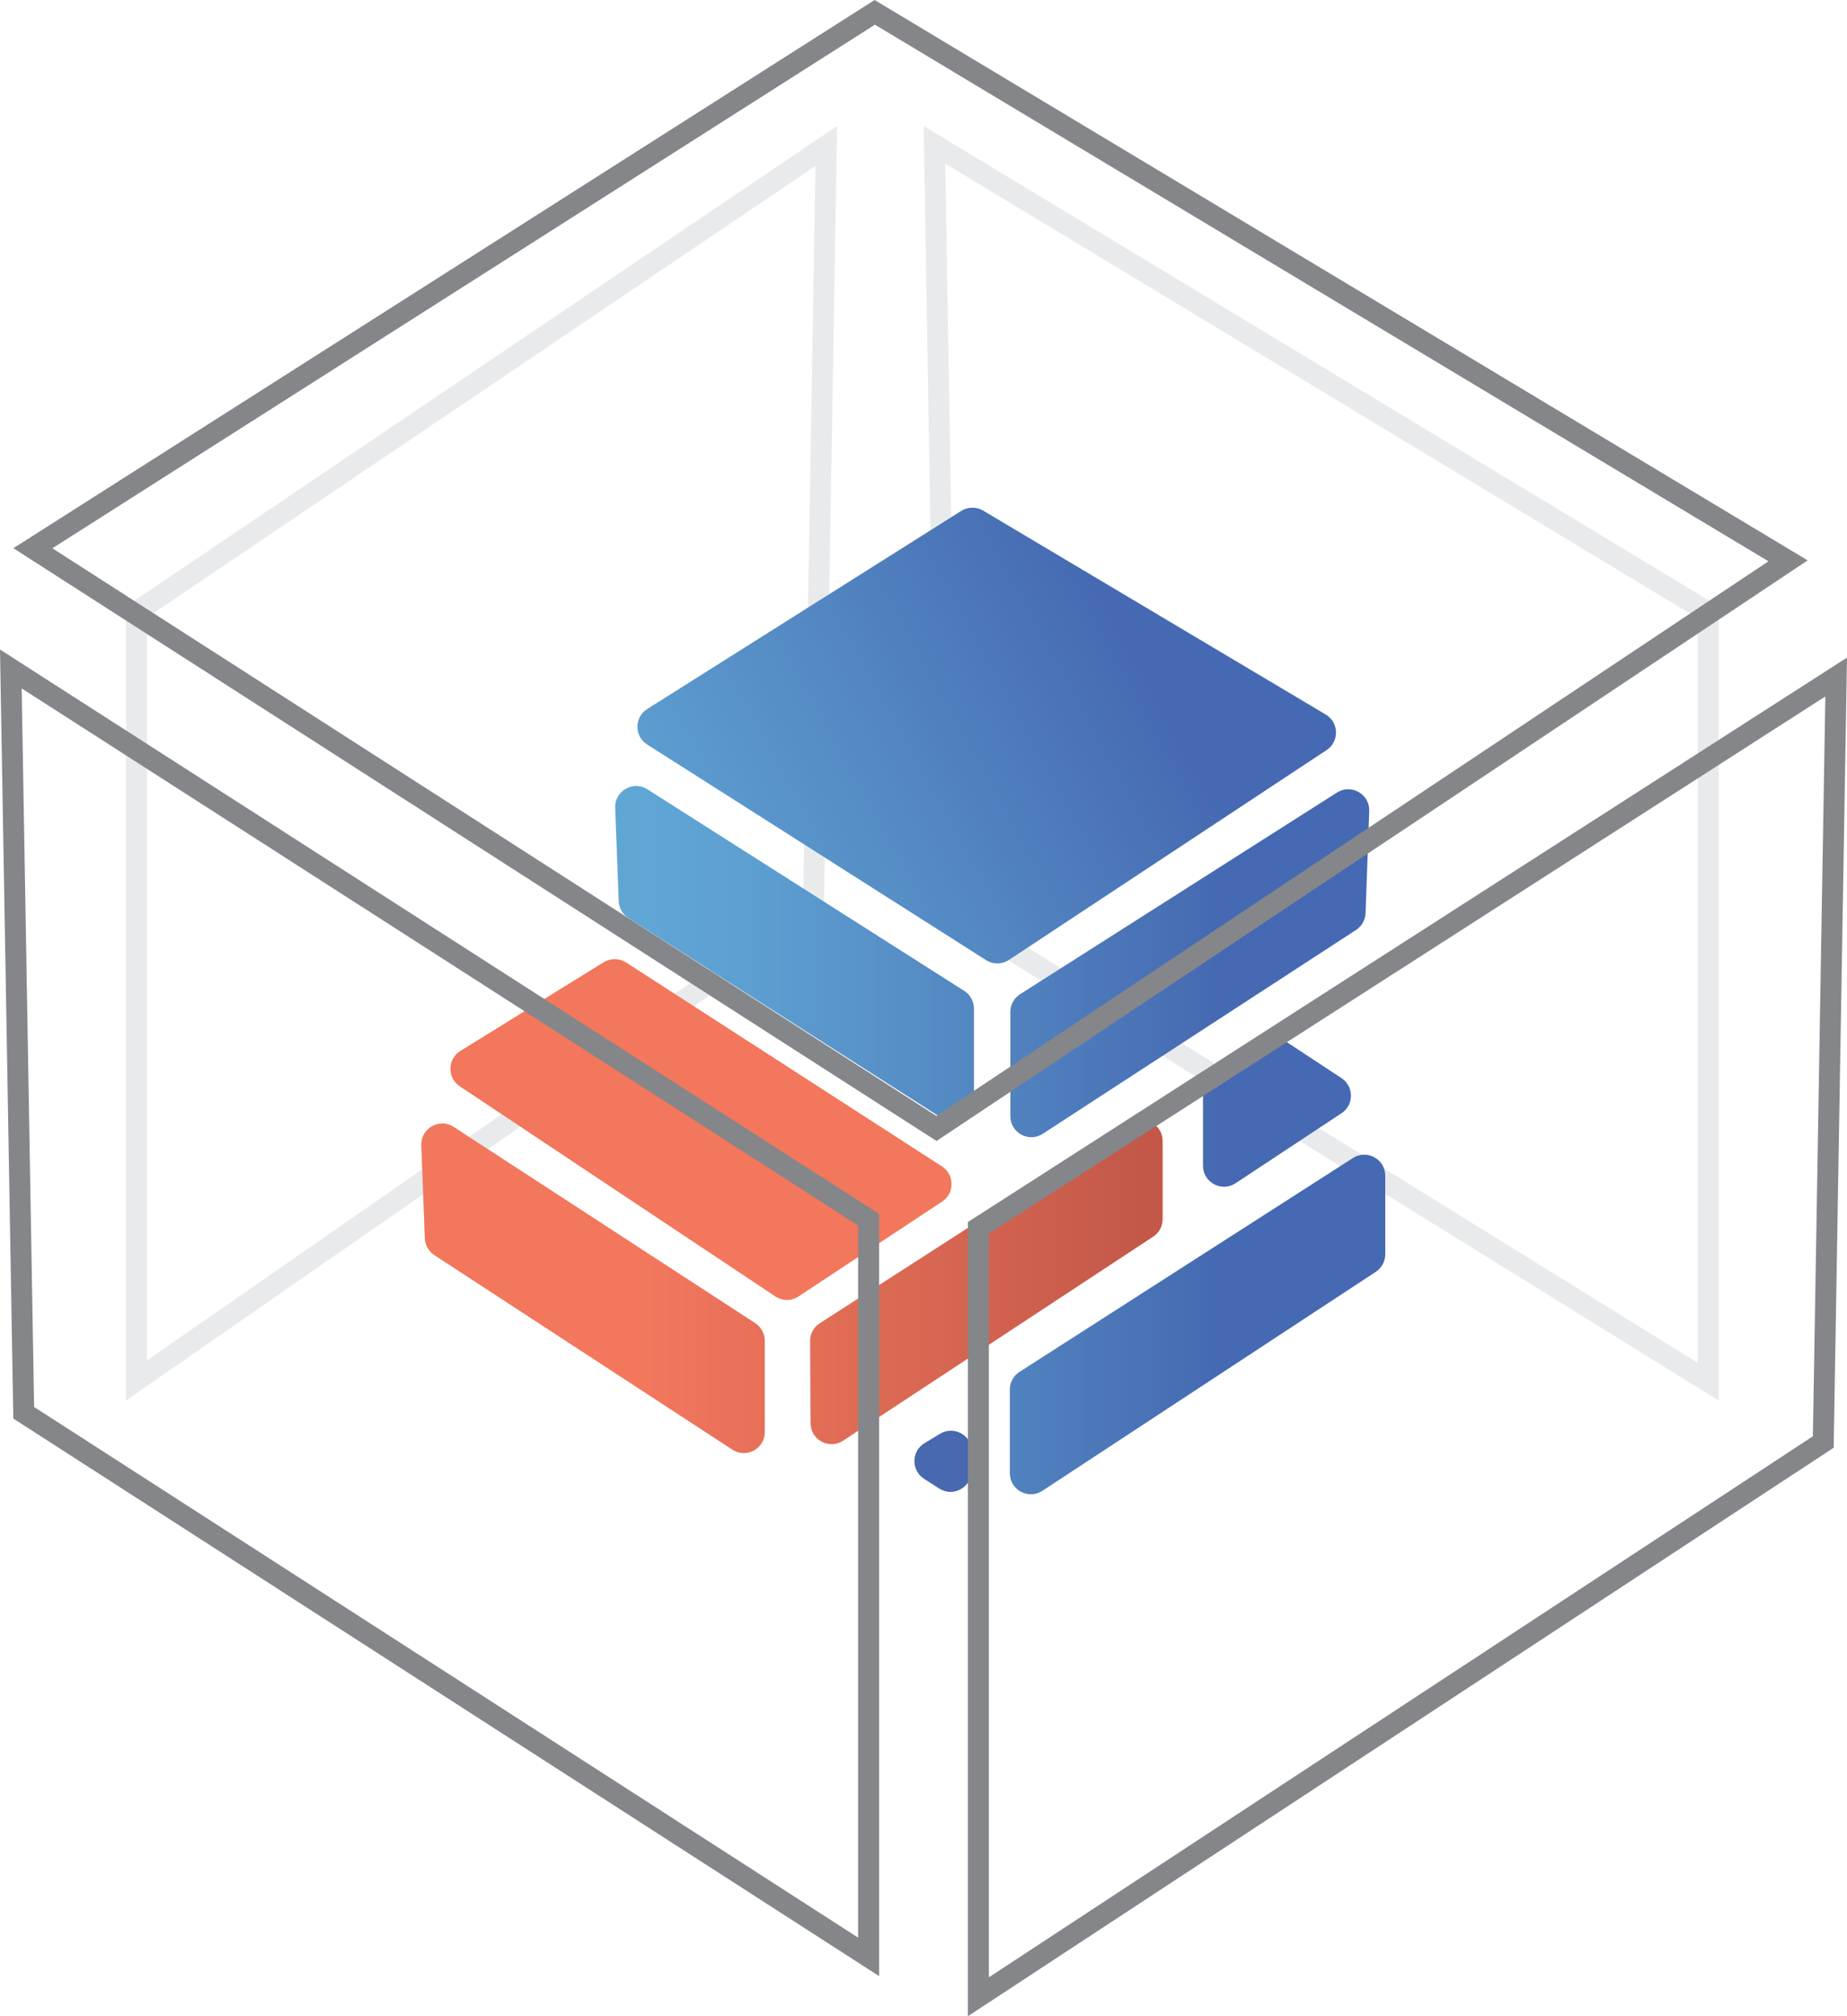 <svg width="44" height="48" viewBox="0 0 44 48" fill="none" xmlns="http://www.w3.org/2000/svg">
<path opacity="0.4" d="M3.25 14.57L19.684 3.476L19.377 21.678L3.25 32.866V14.57Z" stroke="#C9CBD1" stroke-width="0.5"/>
<path opacity="0.4" d="M40.695 14.578L22.261 3.448L22.568 21.67L40.695 32.895V14.578Z" stroke="#C9CBD1" stroke-width="0.5"/>
<path d="M15.418 16.88C15.108 17.075 15.107 17.527 15.416 17.724L23.49 22.858C23.656 22.964 23.869 22.962 24.034 22.854L31.602 17.858C31.91 17.654 31.899 17.199 31.582 17.011L23.421 12.156C23.26 12.06 23.058 12.063 22.899 12.163L15.418 16.88Z" fill="url(#paint0_linear_7110_4228)"/>
<path d="M32.23 27.569C32.563 27.355 33 27.595 33 27.99V29.861C33 30.03 32.915 30.187 32.774 30.279L24.832 35.492C24.499 35.71 24.057 35.471 24.057 35.074V33.081C24.057 32.91 24.144 32.751 24.288 32.66L32.23 27.569Z" fill="url(#paint1_linear_7110_4228)"/>
<path d="M15.423 18.791C15.083 18.575 14.64 18.829 14.655 19.232L14.739 21.454C14.745 21.618 14.832 21.769 14.97 21.857L22.433 26.616C22.766 26.829 23.202 26.59 23.202 26.195V24.012C23.202 23.841 23.115 23.682 22.97 23.59L15.423 18.791Z" fill="url(#paint2_linear_7110_4228)"/>
<path d="M10.809 26.829C10.469 26.608 10.021 26.862 10.036 27.267L10.12 29.481C10.126 29.643 10.211 29.792 10.347 29.881L17.446 34.512C17.778 34.729 18.219 34.491 18.219 34.093V31.919C18.219 31.75 18.133 31.592 17.991 31.5L10.809 26.829Z" fill="url(#paint3_linear_7110_4228)"/>
<path d="M31.85 18.868C32.19 18.652 32.632 18.906 32.618 19.308L32.531 21.738C32.525 21.901 32.441 22.051 32.304 22.14L24.842 26.992C24.509 27.209 24.069 26.97 24.069 26.573V24.09C24.069 23.919 24.157 23.76 24.301 23.669L31.85 18.868Z" fill="url(#paint4_linear_7110_4228)"/>
<path d="M14.915 22.914C14.752 22.809 14.545 22.807 14.38 22.909L10.967 25.02C10.657 25.212 10.649 25.66 10.953 25.862L18.47 30.864C18.637 30.976 18.855 30.976 19.022 30.865L22.444 28.606C22.745 28.407 22.743 27.965 22.44 27.769L14.915 22.914Z" fill="#F2775C"/>
<path d="M31.959 26.502C32.258 26.305 32.258 25.865 31.958 25.667L30.653 24.809C30.491 24.703 30.282 24.7 30.117 24.801L28.897 25.55C28.749 25.641 28.658 25.802 28.658 25.976V27.752C28.658 28.151 29.102 28.389 29.434 28.17L31.959 26.502Z" fill="url(#paint5_linear_7110_4228)"/>
<path d="M26.927 26.744C27.26 26.53 27.697 26.769 27.697 27.165V29.023C27.697 29.192 27.613 29.349 27.472 29.441L20.084 34.299C19.753 34.517 19.312 34.281 19.31 33.884L19.298 31.926C19.297 31.755 19.384 31.595 19.528 31.503L26.927 26.744Z" fill="url(#paint6_linear_7110_4228)"/>
<path d="M22.373 35.437C22.701 35.649 23.135 35.419 23.144 35.029L23.154 34.573C23.163 34.179 22.734 33.93 22.396 34.133L22.026 34.356C21.709 34.547 21.701 35.004 22.012 35.205L22.373 35.437Z" fill="#4869AF"/>
<path d="M22.308 26.865L0.783 13.052L20.839 0.294L42.596 13.352L22.308 26.865ZM0.565 33.634L0.258 15.926L20.692 29.037V46.587L0.565 33.634ZM23.308 29.23L43.742 16.118L43.435 34.33L23.308 47.537V29.23Z" stroke="#848689" stroke-width="0.5"/>
<defs>
<linearGradient id="paint0_linear_7110_4228" x1="14.526" y1="35.36" x2="37.308" y2="22.872" gradientUnits="userSpaceOnUse">
<stop offset="0.233" stop-color="#60A6D5"/>
<stop offset="0.332" stop-color="#5D9FD1"/>
<stop offset="0.507" stop-color="#558CC5"/>
<stop offset="0.737" stop-color="#4970B5"/>
<stop offset="0.793" stop-color="#4569B2"/>
</linearGradient>
<linearGradient id="paint1_linear_7110_4228" x1="9.998" y1="24.002" x2="33" y2="24.002" gradientUnits="userSpaceOnUse">
<stop offset="0.233" stop-color="#60A6D5"/>
<stop offset="0.339" stop-color="#5D9FD1"/>
<stop offset="0.526" stop-color="#558CC5"/>
<stop offset="0.771" stop-color="#4970B5"/>
<stop offset="0.832" stop-color="#4569B2"/>
</linearGradient>
<linearGradient id="paint2_linear_7110_4228" x1="9.997" y1="24.002" x2="32.999" y2="24.002" gradientUnits="userSpaceOnUse">
<stop offset="0.233" stop-color="#60A6D5"/>
<stop offset="0.339" stop-color="#5D9FD1"/>
<stop offset="0.526" stop-color="#558CC5"/>
<stop offset="0.771" stop-color="#4970B5"/>
<stop offset="0.832" stop-color="#4569B2"/>
</linearGradient>
<linearGradient id="paint3_linear_7110_4228" x1="9.997" y1="24.003" x2="33.005" y2="24.003" gradientUnits="userSpaceOnUse">
<stop offset="0.233" stop-color="#F2775D"/>
<stop offset="0.412" stop-color="#E36C57"/>
<stop offset="0.727" stop-color="#C65348"/>
<stop offset="0.764" stop-color="#C35046"/>
</linearGradient>
<linearGradient id="paint4_linear_7110_4228" x1="9.999" y1="24" x2="33" y2="24" gradientUnits="userSpaceOnUse">
<stop offset="0.233" stop-color="#60A6D5"/>
<stop offset="0.339" stop-color="#5D9FD1"/>
<stop offset="0.526" stop-color="#558CC5"/>
<stop offset="0.771" stop-color="#4970B5"/>
<stop offset="0.832" stop-color="#4569B2"/>
</linearGradient>
<linearGradient id="paint5_linear_7110_4228" x1="10.002" y1="23.999" x2="33.01" y2="23.999" gradientUnits="userSpaceOnUse">
<stop offset="0.233" stop-color="#60A6D5"/>
<stop offset="0.339" stop-color="#5D9FD1"/>
<stop offset="0.526" stop-color="#558CC5"/>
<stop offset="0.771" stop-color="#4970B5"/>
<stop offset="0.832" stop-color="#4569B2"/>
</linearGradient>
<linearGradient id="paint6_linear_7110_4228" x1="9.995" y1="23.998" x2="33.003" y2="23.998" gradientUnits="userSpaceOnUse">
<stop offset="0.233" stop-color="#F2775D"/>
<stop offset="0.408" stop-color="#E36E57"/>
<stop offset="0.718" stop-color="#C65A4A"/>
<stop offset="0.754" stop-color="#C35748"/>
</linearGradient>
</defs>
</svg>
